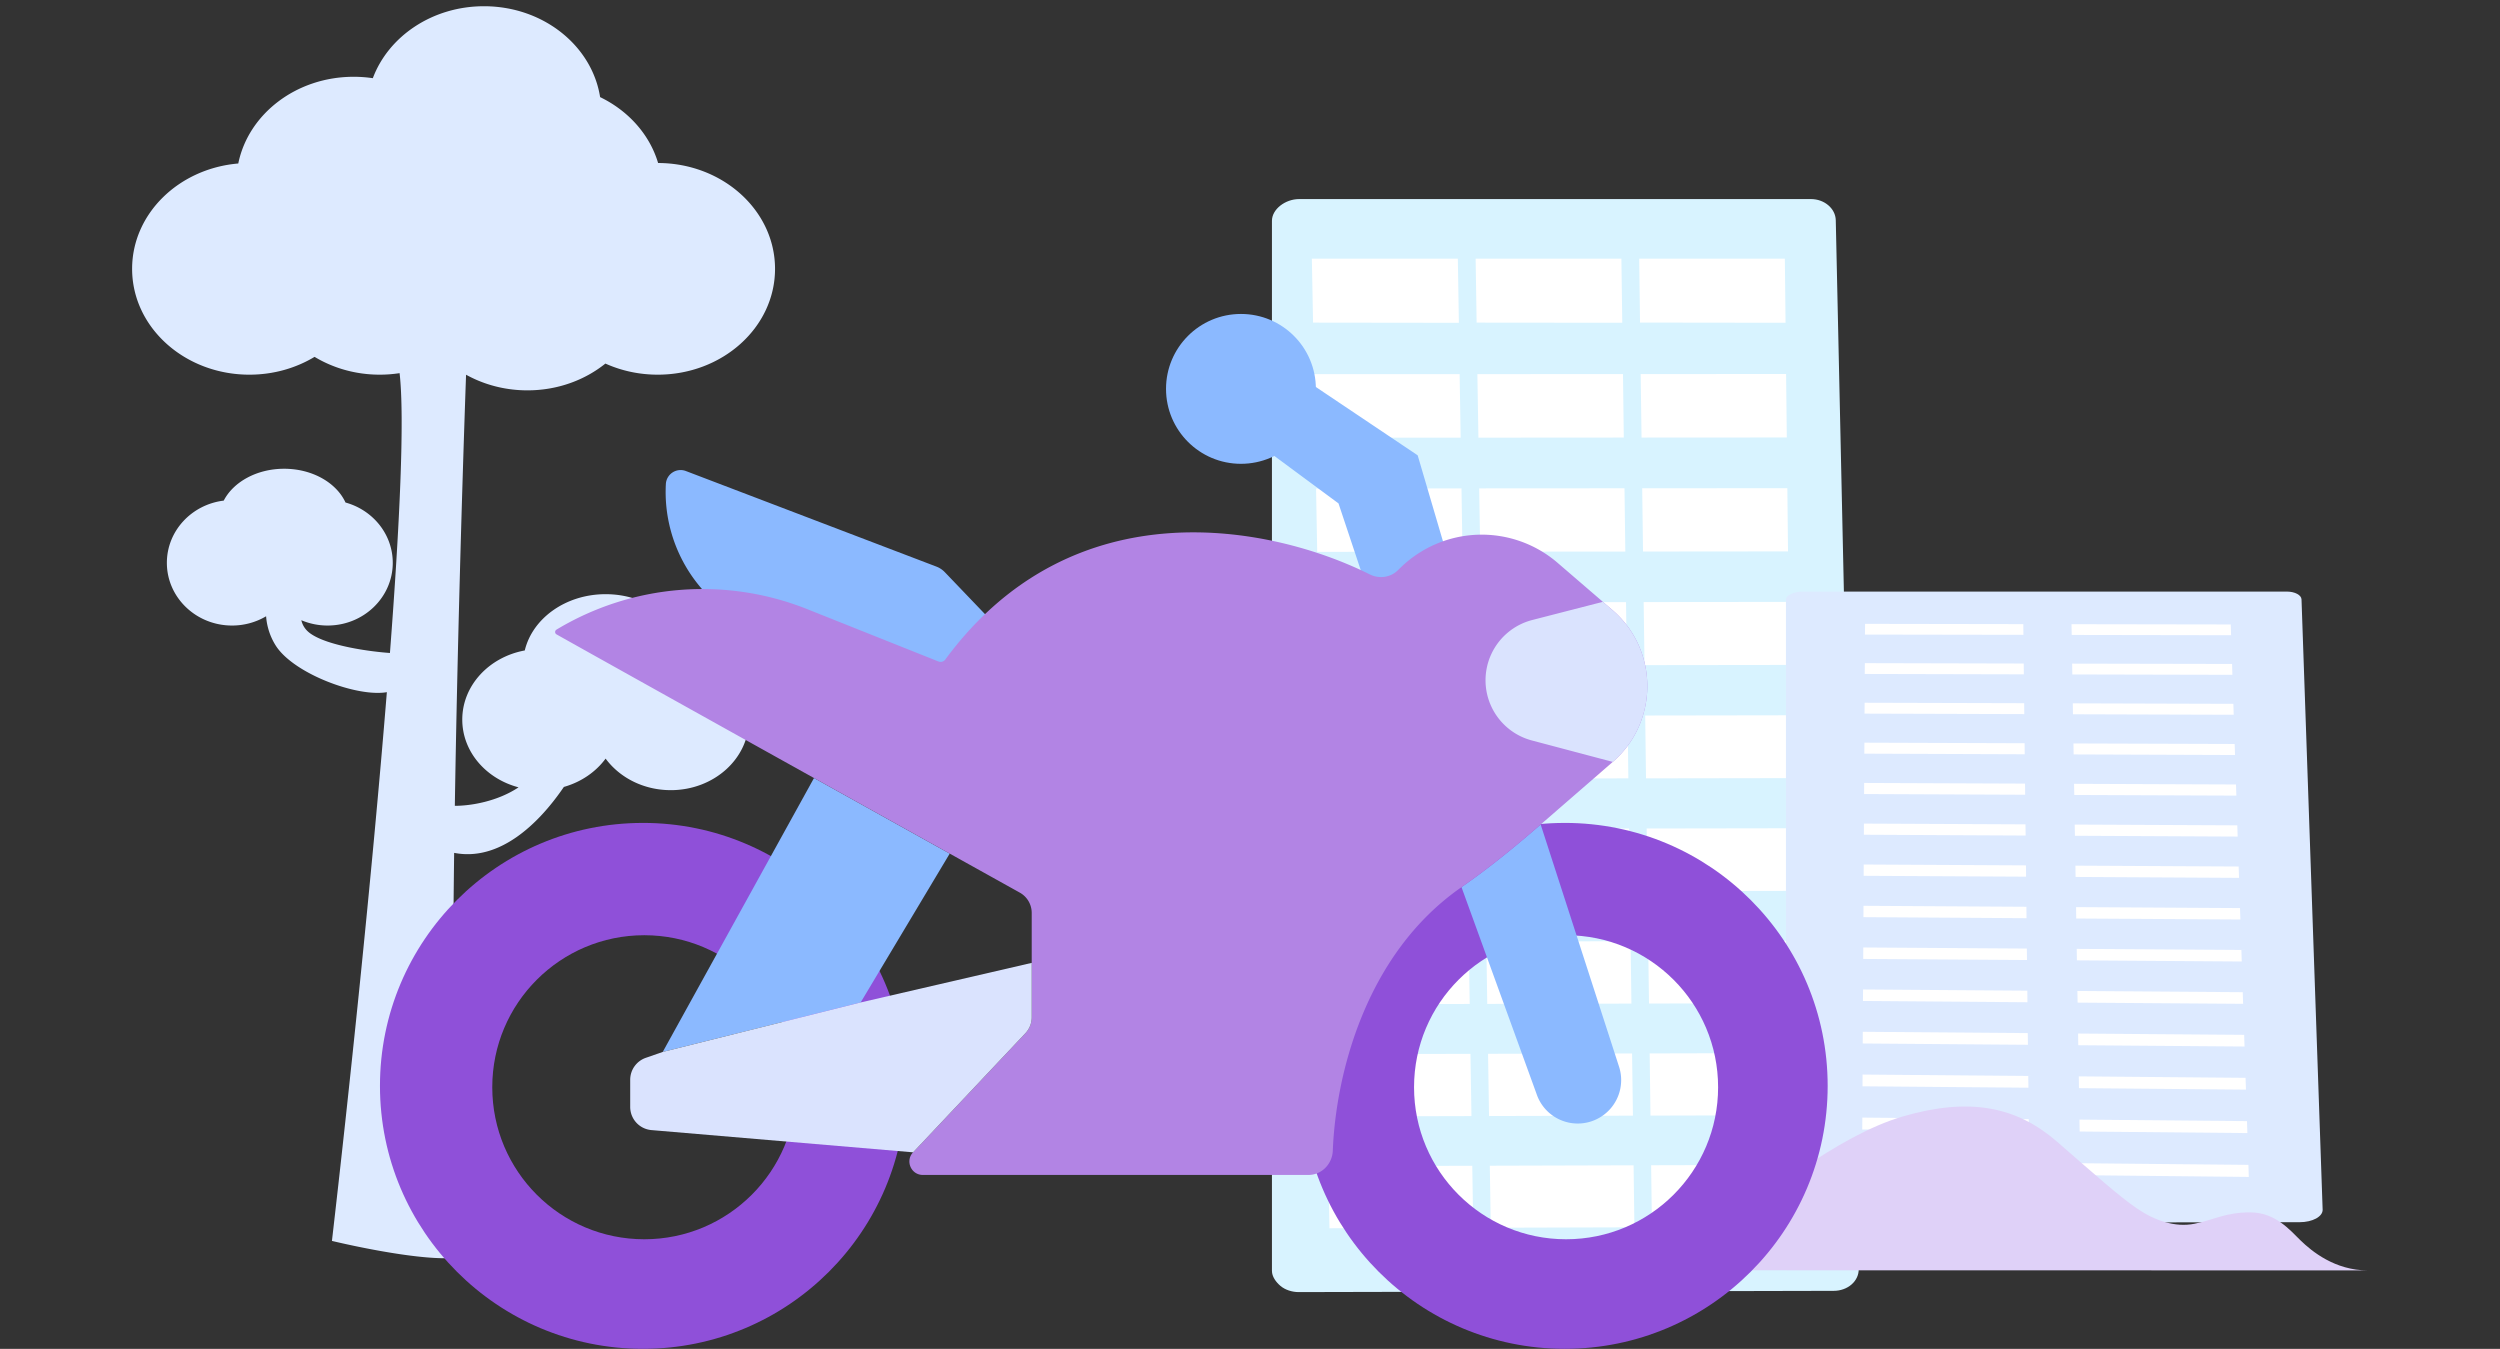 <svg width="215" height="116" fill="none" xmlns="http://www.w3.org/2000/svg"><rect width="100%" height="100%" fill="#333333" stroke="none"/><path d="M41.623.536c5.087 0 9.293 3.397 9.986 7.815 2.427 1.173 4.26 3.217 4.988 5.668 5.556.015 10.056 4.084 10.056 9.102 0 5.026-4.516 9.101-10.087 9.101-1.618 0-3.147-.344-4.502-.955-1.782 1.432-4.13 2.304-6.705 2.304-1.935 0-3.743-.492-5.278-1.345-.356 10.09-.758 24-.966 37.076 1.383 0 3.666-.38 5.48-1.591-2.796-.735-4.84-3.064-4.84-5.825 0-2.934 2.308-5.382 5.375-5.946.664-2.763 3.524-4.84 6.953-4.84 3.429 0 6.289 2.078 6.952 4.84 3.068.564 5.376 3.012 5.376 5.946 0 3.351-3.01 6.068-6.724 6.068-2.34 0-4.4-1.079-5.604-2.714-.843 1.145-2.106 2.017-3.59 2.437-2.195 3.22-5.56 6.43-9.436 5.67-.22 17.13-.052 31.924 1.072 33.373 2.092 2.696-6.85 1.123-11.582 0 1.4-12.094 3.422-31.126 4.723-47.193-2.57.449-8.085-1.618-9.58-4.045a5.458 5.458 0 01-.805-2.483 5.74 5.74 0 01-2.93.797c-3.095 0-5.604-2.415-5.604-5.393 0-2.746 2.132-5.012 4.89-5.35.831-1.607 2.844-2.74 5.197-2.74 2.432 0 4.5 1.211 5.276 2.904 2.346.645 4.064 2.721 4.064 5.186 0 2.978-2.51 5.393-5.604 5.393a5.768 5.768 0 01-2.26-.458c.1.425.333.82.765 1.132 1.495 1.079 5.194 1.573 6.856 1.686.842-11.014 1.275-20.198.83-24.065a11.22 11.22 0 01-1.708.131c-2.074 0-4.001-.565-5.604-1.533-1.603.968-3.53 1.533-5.604 1.533-5.57 0-10.087-4.075-10.087-9.101 0-4.736 4.009-8.627 9.13-9.061.859-4.242 4.975-7.457 9.923-7.457.561 0 1.112.042 1.648.121C33.409 3.126 37.18.536 41.623.536z" fill="#DDEAFF"/><path d="M157.876 18.936c-.023-.995-.969-1.816-2.136-1.816h-44.016c-1.18 0-2.337.865-2.337 1.872v90.3c0 .486.328.952.731 1.295.403.342.997.533 1.564.533l46.021-.107c.571 0 1.133-.199 1.532-.55.402-.35.627-.836.613-1.326l-1.972-90.2z" fill="#D8F3FF"/><path d="M125.463 27.762l-12.54-.016-.103-5.5h12.554l.089 5.516zM139.515 27.758l-12.525-.012-.085-5.5h12.535l.075 5.512zM153.557 27.758l-12.515-.016-.071-5.496h12.526l.06 5.512zM125.617 37.638l-12.516.008-.098-5.468 12.525-.004.089 5.464zM139.646 37.63l-12.502.009-.089-5.465 12.521-.004.07 5.46zM153.665 37.623l-12.492.008-.075-5.46 12.506-.008.061 5.46zM125.772 47.448l-12.492.012-.099-5.448L125.688 42l.084 5.448zM139.777 47.436l-12.478.008L127.21 42l12.497-.008.07 5.444zM153.769 47.42l-12.469.012-.071-5.44 12.483-.008.057 5.436zM125.931 57.221l-12.474.016-.098-5.428 12.483-.012.089 5.424zM139.908 57.205l-12.46.016-.084-5.428 12.474-.012.07 5.424zM153.876 57.185l-12.446.016-.075-5.424 12.465-.012.056 5.42zM126.085 66.962l-12.454.02-.099-5.412 12.464-.016.089 5.408zM140.039 66.938l-12.436.02-.084-5.404 12.45-.02.07 5.404zM153.984 66.918l-12.427.02-.07-5.404 12.436-.02.061 5.404zM126.24 76.668l-12.431.023-.099-5.388 12.441-.024.089 5.389zM140.171 76.64l-12.418.028-.084-5.389 12.431-.024.071 5.385zM154.091 76.616l-12.408.024-.07-5.389 12.418-.02.06 5.385zM126.395 86.34l-12.413.029-.094-5.373 12.418-.024.089 5.369zM140.302 86.31l-12.399.027-.08-5.368 12.408-.024.071 5.364zM154.195 86.277l-12.38.028-.075-5.364 12.398-.028.057 5.364zM126.545 95.983l-12.385.032-.098-5.353 12.398-.032.085 5.353zM140.433 95.947l-12.376.032-.084-5.353 12.385-.028.075 5.349zM154.302 95.911l-12.361.032-.07-5.349 12.37-.031.061 5.348zM126.699 105.589l-12.366.04-.098-5.337 12.38-.036.084 5.333zM140.559 105.549l-12.352.036-.084-5.333 12.366-.036.07 5.333zM154.405 105.509l-12.337.036-.071-5.333 12.352-.032.056 5.329z" fill="#fff"/><path d="M197.93 51.544c-.014-.369-.572-.668-1.26-.668h-41.646c-.698 0-1.434.309-1.434.683v52.554c0 .28.296.551.661.748.37.196.909.308 1.429.308l42.105-.061c.524 0 1.035-.117 1.4-.317.365-.201.572-.477.562-.762l-1.817-52.484z" fill="#DDEAFF"/><path d="M174.013 54.596l-13.626-.023.009-.921 13.608.023.009.92zM174.05 57.993l-13.682-.033.01-.93 13.663.033.009.93zM174.088 61.413l-13.739-.042.01-.934 13.719.037.01.94zM174.125 64.867l-13.794-.052.009-.944 13.776.047.009.949zM174.163 68.348l-13.851-.061.005-.953 13.836.056.01.958zM174.242 75.394l-13.967-.074.004-.972 13.954.074.009.972zM174.359 86.193l-14.145-.108.009-.99 14.127.103.009.995zM174.205 71.857l-13.912-.07.005-.958 13.893.065.014.963zM174.28 78.964l-14.024-.089.005-.976 14.01.084.009.981zM174.322 82.562l-14.085-.093.005-.986 14.066.093.014.986zM174.402 89.852l-14.207-.112.005-1.005 14.188.112.014 1.005zM174.444 93.543l-14.268-.121.005-1.01 14.249.122.014 1.01zM174.481 97.267l-14.328-.13.009-1.024 14.31.136.009 1.019zM174.523 101.024l-14.389-.145.005-1.028 14.375.14.009 1.033zM191.873 54.629l-13.705-.024-.019-.925 13.696.023.028.926zM191.986 58.035l-13.767-.033-.014-.93 13.753.028.028.935zM192.098 61.47l-13.823-.043-.014-.939 13.809.042.028.94zM192.211 64.932l-13.879-.052-.014-.943 13.864.046.029.949zM192.328 68.423l-13.94-.056-.019-.958 13.926.056.033.958zM192.557 75.497l-14.057-.08-.014-.971 14.038.074.033.977zM192.908 86.329l-14.234-.103-.019-1 14.221.103.032 1zM192.44 71.946l-13.996-.07-.019-.963 13.982.066.033.967zM192.674 79.076l-14.118-.084-.014-.981 14.099.084.033.981zM192.791 82.689l-14.178-.099-.014-.986 14.16.094.032.99zM193.03 90.001l-14.3-.112-.014-1.004 14.281.112.033 1.004zM193.152 93.707l-14.361-.126-.014-1.014 14.342.126.033 1.014zM193.274 97.445l-14.423-.135-.018-1.024 14.408.131.033 1.028zM193.396 101.216l-14.484-.15-.018-1.028 14.469.141.033 1.037z" fill="#fff"/><path d="M137.488 109.243s5.018.285 9.475-2.91c4.456-3.2 11.004-8.674 16.717-10.33 5.712-1.655 9.754-.841 13.236 2.191 3.481 3.033 5.346 4.694 6.852 5.726 1.506 1.031 3.268 1.666 4.969 1.321 1.695-.346 2.64-.976 4.78-.976s3.396 1.494 4.335 2.414c.945.92 2.957 2.581 5.785 2.576l-66.149-.012z" fill="#DFD1F8"/><path d="M55.292 70.77c12.49 0 22.614 10.126 22.614 22.616 0 12.489-10.125 22.614-22.614 22.614-12.49 0-22.615-10.125-22.615-22.614 0-12.49 10.125-22.615 22.615-22.615zm.117 9.659c-7.22 0-13.074 5.853-13.074 13.074s5.854 13.074 13.074 13.074 13.074-5.853 13.074-13.074c0-7.22-5.853-13.074-13.074-13.074zM134.565 70.77c12.49 0 22.614 10.126 22.614 22.616 0 12.489-10.124 22.614-22.614 22.614-12.489 0-22.615-10.125-22.615-22.614 0-12.49 10.125-22.615 22.615-22.615zm.117 9.659c-7.22 0-13.074 5.853-13.074 13.074s5.854 13.074 13.074 13.074c7.221 0 13.075-5.853 13.075-13.074 0-7.22-5.854-13.074-13.075-13.074z" fill="#8F50D9"/><path d="M115.111 43.292l-5.593-4.134 3.162-6.2 9.24 6.2 4.863 16.536-6.261 3.83-5.411-16.232zM80.525 48.725l-21.54-8.217a1.27 1.27 0 00-1.721 1.118 12.697 12.697 0 008.394 12.64l15.411 5.526a2 2 0 002.328-.757l2.109-3.096a2 2 0 00-.209-2.51l-4.04-4.219a2 2 0 00-.732-.485zM56.994 90.467l13.01-23.556 11.671 6.5-7.66 12.8-17.021 4.256zM132.152 94.1l-6.463-17.805c2.405-1.67 4.583-3.454 6.809-5.387l6.72 20.768a3.735 3.735 0 01-7.066 2.425z" fill="#8BB9FF"/><path d="M112.531 101.045H79.364c-1.012 0-1.534-1.21-.84-1.945l9.658-10.243a2 2 0 00.545-1.373v-8.972a2 2 0 00-1.027-1.748 57271 57271 0 01-17.697-9.853C59.75 61.199 49.91 55.714 47.86 54.556c-.16-.091-.157-.316.002-.411a24.33 24.33 0 0121.567-1.756l11.284 4.501a.5.5 0 00.583-.172c11.066-15.028 28.131-11.498 36.507-7.32.796.397 1.76.277 2.398-.342l.266-.257a10 10 0 0113.483-.398l3.897 3.355.823.708c3.989 3.434 4.003 9.608.029 13.06l-6.201 5.384c-2.226 1.933-4.404 3.717-6.809 5.387-8.381 5.819-10.824 16.361-11.067 22.66-.043 1.14-.951 2.09-2.091 2.09z" fill="#B284E4"/><path d="M74.015 86.212l-17.021 4.255-1.454.506a2 2 0 00-1.343 1.889v2.334a2 2 0 001.83 1.992L78.526 99.1l9.657-10.243a2 2 0 00.545-1.373v-4.677l-14.712 3.405zM137.847 51.756l.823.708c3.989 3.434 4.003 9.608.029 13.06l-6.961-1.845a5.353 5.353 0 01.035-10.358l6.074-1.565z" fill="#DAE3FE"/><circle cx="106.722" cy="33.444" r="6.444" fill="#8BB9FF"/></svg>